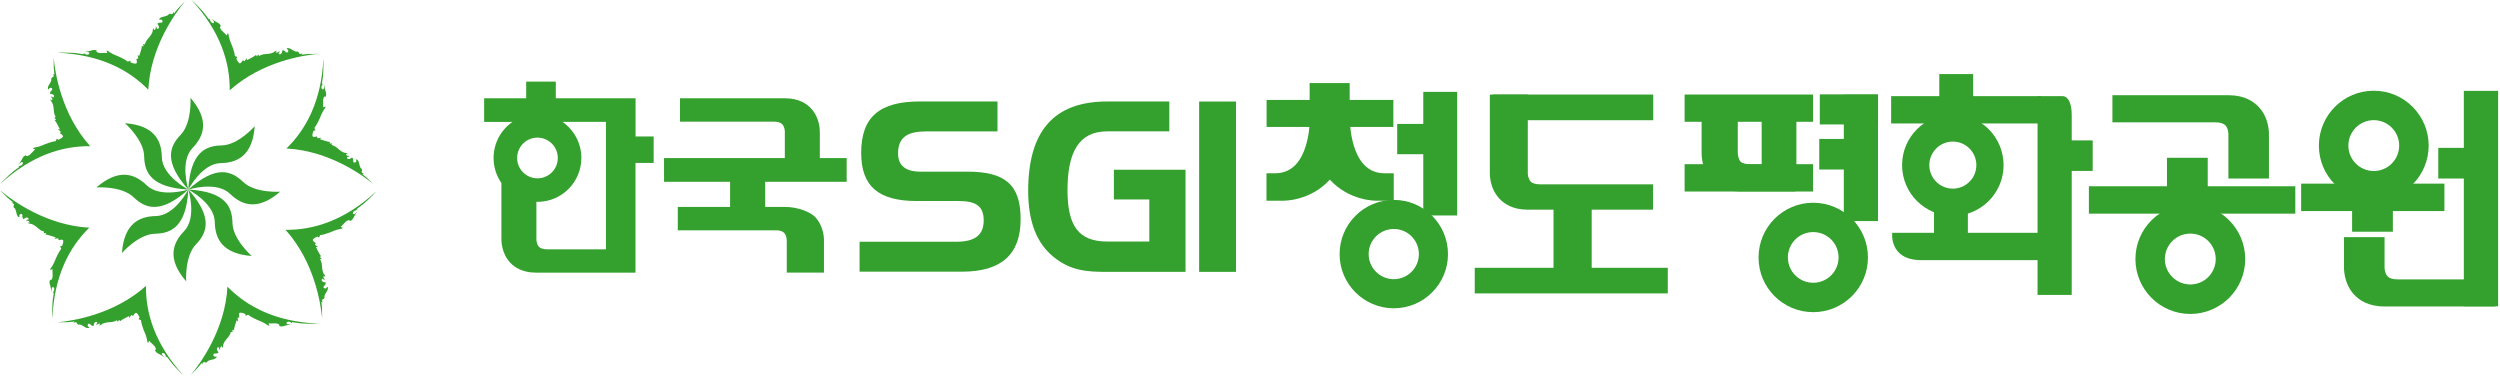 <svg width="213" height="32" viewBox="0 0 213 32" fill="none" xmlns="http://www.w3.org/2000/svg">
<g clip-path="url(#clip0_831_7205)">
<path d="M119.041 10.557H121.264V7.828H124.15V18.358H121.264V13.139H119.041V10.557Z" fill="#34A12E"/>
<path d="M118.751 17.031C116.202 17.031 114.134 19.099 114.134 21.649C114.134 24.198 116.202 26.266 118.751 26.266C121.301 26.266 123.369 24.198 123.369 21.649C123.369 19.099 121.301 17.031 118.751 17.031ZM118.751 23.785C117.571 23.785 116.61 22.829 116.61 21.649C116.61 20.468 117.571 19.508 118.751 19.508C119.932 19.508 120.888 20.463 120.888 21.649C120.888 22.834 119.928 23.785 118.751 23.785Z" fill="#34A12E"/>
<path d="M114.493 10.816H118.715V8.514H107.913V10.816H112.361H114.493Z" fill="#34A12E"/>
<path d="M117.947 14.762C114.924 14.762 115.007 10.053 115.007 10.053V9.915V9.988V8.831V8.734H114.993V7.08H111.58V9.437H111.598V9.988V9.915V9.924V10.053C111.598 10.053 111.681 14.762 108.658 14.762H107.904V17.101H109.351C109.351 17.101 111.639 17.146 113.302 15.304C114.97 17.146 117.254 17.101 117.254 17.101H118.747V14.762H117.943H117.947Z" fill="#34A12E"/>
<path d="M125.648 24.998H142.096V22.816H135.613V16.705H132.36V22.816H125.648V24.998Z" fill="#34A12E"/>
<path d="M126.934 8.059V14.67V14.596C126.929 14.734 126.87 15.993 127.752 16.93C128.152 17.358 128.887 17.863 130.132 17.863H140.841V15.704H131.207C130.835 15.704 130.564 15.626 130.412 15.465C130.201 15.244 130.164 14.858 130.169 14.725V14.67V8.059H126.934Z" fill="#34A12E"/>
<path d="M132.195 8.055H127.191V10.242H140.855V8.055H135.576H132.195Z" fill="#34A12E"/>
<path d="M15.727 0.143C14.803 1.057 14.822 1.204 14.831 1.149C14.84 1.094 14.803 1.002 14.803 1.002C14.78 1.103 14.679 1.264 14.578 1.195C14.477 1.126 14.362 1.213 14.362 1.213C14.362 1.314 14.128 1.374 13.857 1.438C13.586 1.498 13.554 1.659 13.554 1.659C13.554 1.659 13.627 1.695 13.678 1.673C13.733 1.645 13.816 1.7 13.843 1.783C13.871 1.87 13.816 1.957 13.659 1.934C13.508 1.911 13.407 2.031 13.407 2.031C13.407 2.031 13.471 2.127 13.508 2.182C13.544 2.238 13.554 2.357 13.521 2.408C13.494 2.458 13.351 2.513 13.361 2.408C13.365 2.302 13.269 2.247 13.269 2.247C13.31 2.486 13.159 2.573 13.113 2.545C13.071 2.513 13.136 2.385 13.126 2.394C13.117 2.403 13.011 2.431 13.011 2.61C13.011 2.789 12.837 3.046 12.612 3.29C12.391 3.529 12.345 3.786 12.345 3.786L12.198 3.749C12.249 3.91 12.194 3.979 12.194 3.979L12.097 3.892C12.088 4.144 11.854 4.783 11.854 4.783C11.826 4.765 11.693 4.59 11.734 4.7C11.771 4.81 11.771 4.99 11.771 4.99C11.771 4.99 11.596 5.017 11.619 5.049C11.642 5.077 11.72 5.394 11.578 5.417C11.436 5.445 11.109 5.33 11.119 5.293C11.123 5.256 11.119 5.132 11.059 5.178C10.995 5.219 10.88 5.252 10.88 5.252C10.875 5.247 10.87 5.242 10.866 5.238C10.673 5.063 10.089 4.797 9.887 4.723C9.685 4.65 9.377 4.48 9.244 4.374C9.134 4.287 9.051 4.319 9.051 4.319C9.125 4.342 9.134 4.535 9.134 4.535C9.106 4.507 8.955 4.493 8.702 4.516C8.454 4.535 8.302 4.48 8.224 4.402C8.151 4.323 8.275 4.328 8.275 4.328C8.16 4.245 7.971 4.245 7.88 4.273C7.783 4.301 7.618 4.36 7.475 4.383C7.328 4.406 7.135 4.443 7.135 4.443C7.264 4.42 7.448 4.443 7.517 4.443C7.595 4.443 7.636 4.562 7.599 4.595C7.425 4.742 7.232 4.595 7.19 4.562C7.144 4.53 7.103 4.521 7.103 4.521L7.149 4.622C7.103 4.608 6.736 4.567 6.736 4.567L6.699 4.553H6.667C6.418 4.507 5.886 4.493 5.886 4.493C5.288 4.466 4.902 4.493 4.902 4.493C8.546 4.65 10.99 5.959 12.635 7.645C12.823 4.029 14.891 1.167 15.727 0.156V0.143Z" fill="#34A12E"/>
<path d="M4.571 4.925V4.915C4.553 6.308 4.677 6.404 4.645 6.358C4.613 6.312 4.521 6.275 4.521 6.275C4.576 6.363 4.617 6.546 4.498 6.569C4.378 6.592 4.36 6.735 4.36 6.735C4.429 6.808 4.31 7.015 4.163 7.249C4.016 7.484 4.103 7.617 4.103 7.617C4.103 7.617 4.181 7.594 4.199 7.539C4.218 7.484 4.314 7.461 4.392 7.502C4.47 7.543 4.493 7.645 4.369 7.736C4.245 7.828 4.259 7.984 4.259 7.984C4.259 7.984 4.374 8.007 4.438 8.021C4.503 8.035 4.594 8.113 4.608 8.168C4.622 8.223 4.562 8.361 4.493 8.283C4.424 8.205 4.314 8.233 4.314 8.233C4.512 8.375 4.466 8.54 4.415 8.55C4.365 8.559 4.319 8.421 4.319 8.435C4.319 8.449 4.264 8.54 4.388 8.669C4.512 8.798 4.571 9.106 4.585 9.432C4.599 9.758 4.746 9.969 4.746 9.969L4.617 10.047C4.769 10.126 4.774 10.213 4.774 10.213H4.645C4.815 10.401 5.1 11.021 5.1 11.021C5.068 11.021 4.852 10.998 4.957 11.049C5.063 11.1 5.187 11.228 5.187 11.228C5.187 11.228 5.086 11.371 5.123 11.375C5.16 11.375 5.435 11.545 5.352 11.665C5.27 11.784 4.962 11.931 4.939 11.899C4.916 11.867 4.829 11.784 4.815 11.858C4.801 11.931 4.741 12.032 4.741 12.032C4.732 12.032 4.728 12.032 4.718 12.032C4.457 12.046 3.855 12.271 3.666 12.358C3.469 12.45 3.133 12.547 2.963 12.565C2.826 12.584 2.789 12.662 2.789 12.662C2.862 12.625 3 12.754 3 12.754C2.959 12.754 2.844 12.85 2.683 13.043C2.522 13.236 2.375 13.3 2.265 13.3C2.155 13.3 2.247 13.213 2.247 13.213C2.109 13.236 1.976 13.364 1.93 13.452C1.884 13.539 1.81 13.7 1.723 13.815C1.636 13.934 1.525 14.1 1.525 14.1C1.599 13.989 1.746 13.874 1.792 13.829C1.847 13.773 1.962 13.829 1.957 13.874C1.939 14.1 1.7 14.132 1.645 14.141C1.59 14.15 1.558 14.173 1.558 14.173L1.659 14.21C1.617 14.233 1.328 14.463 1.328 14.463L1.291 14.481L1.268 14.508C1.061 14.646 0.671 15.014 0.671 15.014C0.299 15.354 0.064 15.616 0 15.689C2.679 13.227 5.334 12.427 7.686 12.455C5.219 9.717 4.682 6.151 4.571 4.906V4.925Z" fill="#34A12E"/>
<path d="M0.087 16.277H0.055C1.029 17.265 1.185 17.247 1.13 17.238C1.075 17.228 0.983 17.27 0.983 17.27C1.084 17.293 1.245 17.394 1.176 17.495C1.107 17.596 1.195 17.711 1.195 17.711C1.296 17.711 1.355 17.945 1.42 18.216C1.479 18.487 1.636 18.519 1.636 18.519C1.636 18.519 1.677 18.446 1.649 18.395C1.622 18.345 1.677 18.258 1.76 18.23C1.842 18.202 1.93 18.258 1.907 18.414C1.884 18.57 2.003 18.671 2.003 18.671C2.003 18.671 2.1 18.607 2.155 18.57C2.21 18.533 2.329 18.524 2.38 18.552C2.43 18.579 2.486 18.722 2.38 18.717C2.279 18.708 2.219 18.809 2.219 18.809C2.463 18.772 2.545 18.919 2.518 18.96C2.49 19.002 2.357 18.938 2.366 18.947C2.375 18.956 2.403 19.062 2.582 19.066C2.761 19.066 3.019 19.241 3.262 19.466C3.506 19.686 3.758 19.732 3.758 19.732L3.722 19.879C3.882 19.829 3.951 19.889 3.951 19.889L3.864 19.985C4.117 19.994 4.755 20.229 4.755 20.229C4.737 20.256 4.562 20.389 4.673 20.348C4.783 20.311 4.962 20.311 4.962 20.311C4.962 20.311 4.99 20.486 5.022 20.463C5.049 20.44 5.366 20.362 5.389 20.504C5.417 20.647 5.302 20.968 5.261 20.964C5.219 20.954 5.1 20.964 5.141 21.023C5.183 21.083 5.215 21.203 5.215 21.203C5.21 21.207 5.205 21.212 5.201 21.221C5.026 21.414 4.76 22.002 4.686 22.195C4.613 22.397 4.443 22.705 4.337 22.838C4.25 22.948 4.282 23.026 4.282 23.026C4.305 22.953 4.498 22.944 4.498 22.944C4.47 22.971 4.457 23.123 4.48 23.371C4.503 23.619 4.443 23.775 4.365 23.849C4.287 23.927 4.291 23.798 4.291 23.798C4.209 23.913 4.209 24.097 4.236 24.194C4.264 24.29 4.323 24.455 4.346 24.598C4.369 24.745 4.411 24.938 4.411 24.938C4.388 24.809 4.411 24.625 4.411 24.556C4.411 24.478 4.53 24.437 4.562 24.474C4.709 24.648 4.562 24.841 4.53 24.883C4.498 24.924 4.489 24.965 4.489 24.965L4.585 24.919C4.571 24.965 4.53 25.328 4.53 25.328L4.516 25.365V25.397C4.47 25.645 4.457 26.178 4.457 26.178C4.429 26.743 4.457 27.111 4.461 27.152C4.608 23.495 5.922 21.042 7.608 19.397C3.951 19.204 1.066 17.091 0.083 16.277H0.087Z" fill="#34A12E"/>
<path d="M12.456 24.344C9.717 26.807 6.157 27.345 4.907 27.459H4.902C6.294 27.478 6.391 27.354 6.345 27.386C6.299 27.418 6.262 27.51 6.262 27.51C6.35 27.455 6.533 27.413 6.556 27.533C6.579 27.652 6.722 27.671 6.722 27.671C6.795 27.602 7.002 27.721 7.236 27.868C7.471 28.015 7.604 27.928 7.604 27.928C7.604 27.928 7.581 27.85 7.526 27.832C7.471 27.813 7.448 27.717 7.489 27.639C7.53 27.561 7.631 27.538 7.723 27.662C7.815 27.786 7.971 27.772 7.971 27.772C7.971 27.772 7.994 27.657 8.008 27.593C8.022 27.528 8.1 27.436 8.155 27.423C8.21 27.409 8.348 27.469 8.27 27.538C8.192 27.607 8.22 27.717 8.22 27.717C8.362 27.519 8.532 27.565 8.537 27.616C8.546 27.666 8.408 27.712 8.422 27.712C8.435 27.712 8.527 27.767 8.656 27.643C8.785 27.519 9.088 27.459 9.419 27.446C9.745 27.432 9.956 27.285 9.956 27.285L10.034 27.413C10.112 27.262 10.2 27.257 10.2 27.257V27.386C10.388 27.216 11.004 26.927 11.004 26.927C11.004 26.959 10.981 27.175 11.031 27.069C11.082 26.963 11.21 26.839 11.21 26.839C11.21 26.839 11.353 26.94 11.357 26.904C11.357 26.867 11.527 26.587 11.647 26.674C11.766 26.756 11.913 27.064 11.881 27.087C11.849 27.11 11.766 27.198 11.84 27.211C11.913 27.225 12.014 27.285 12.014 27.285C12.014 27.294 12.014 27.299 12.014 27.308C12.033 27.57 12.253 28.172 12.341 28.36C12.433 28.558 12.529 28.893 12.547 29.063C12.561 29.201 12.639 29.238 12.639 29.238C12.603 29.164 12.731 29.026 12.731 29.026C12.731 29.067 12.828 29.182 13.021 29.343C13.214 29.504 13.283 29.651 13.278 29.761C13.278 29.872 13.191 29.78 13.191 29.78C13.214 29.922 13.342 30.051 13.43 30.097C13.517 30.143 13.678 30.216 13.797 30.303C13.917 30.391 14.082 30.501 14.082 30.501C13.972 30.427 13.857 30.28 13.811 30.235C13.756 30.179 13.811 30.064 13.861 30.069C14.086 30.087 14.119 30.326 14.128 30.381C14.137 30.437 14.16 30.469 14.16 30.469L14.197 30.368C14.22 30.409 14.45 30.698 14.45 30.698L14.468 30.735L14.495 30.758C14.633 30.965 15.001 31.355 15.001 31.355C15.3 31.682 15.534 31.902 15.639 31.994C13.2 29.325 12.405 26.683 12.437 24.34L12.456 24.344Z" fill="#34A12E"/>
<path d="M27.112 27.571C23.473 27.419 21.024 26.105 19.379 24.424C19.186 28.09 17.059 30.98 16.25 31.954C17.215 31.003 17.197 30.851 17.188 30.907C17.179 30.962 17.215 31.053 17.215 31.053C17.238 30.953 17.339 30.792 17.44 30.861C17.541 30.93 17.656 30.842 17.656 30.842C17.656 30.741 17.891 30.677 18.162 30.617C18.433 30.557 18.465 30.397 18.465 30.397C18.465 30.397 18.392 30.36 18.341 30.383C18.29 30.41 18.203 30.355 18.18 30.273C18.153 30.185 18.208 30.098 18.364 30.121C18.515 30.144 18.617 30.024 18.617 30.024C18.617 30.024 18.552 29.928 18.515 29.873C18.479 29.818 18.47 29.698 18.502 29.648C18.529 29.597 18.672 29.542 18.663 29.648C18.653 29.753 18.754 29.808 18.754 29.808C18.713 29.565 18.865 29.482 18.906 29.51C18.947 29.537 18.883 29.671 18.892 29.661C18.901 29.652 19.007 29.625 19.012 29.445C19.012 29.266 19.186 29.009 19.407 28.765C19.627 28.522 19.673 28.269 19.673 28.269L19.82 28.306C19.77 28.145 19.829 28.076 19.829 28.076L19.926 28.164C19.935 27.911 20.169 27.277 20.169 27.277C20.197 27.295 20.33 27.47 20.289 27.36C20.248 27.249 20.252 27.07 20.252 27.07C20.252 27.07 20.427 27.043 20.404 27.011C20.381 26.983 20.303 26.666 20.445 26.643C20.588 26.615 20.914 26.73 20.905 26.772C20.9 26.808 20.905 26.932 20.964 26.891C21.029 26.85 21.143 26.817 21.143 26.817C21.143 26.822 21.153 26.827 21.162 26.831C21.355 27.006 21.938 27.272 22.136 27.346C22.338 27.419 22.646 27.589 22.779 27.695C22.889 27.782 22.972 27.75 22.972 27.75C22.899 27.723 22.889 27.534 22.889 27.534C22.917 27.562 23.069 27.576 23.317 27.553C23.569 27.53 23.721 27.589 23.794 27.668C23.868 27.746 23.744 27.741 23.744 27.741C23.859 27.824 24.047 27.824 24.139 27.796C24.236 27.764 24.401 27.709 24.543 27.686C24.69 27.663 24.883 27.622 24.883 27.622C24.755 27.645 24.571 27.622 24.502 27.622C24.424 27.622 24.383 27.502 24.419 27.47C24.594 27.323 24.787 27.47 24.828 27.502C24.87 27.534 24.911 27.543 24.911 27.543L24.865 27.447C24.911 27.461 25.279 27.502 25.279 27.502L25.315 27.516H25.352C25.596 27.562 26.133 27.576 26.133 27.576C26.73 27.603 27.116 27.576 27.116 27.576H27.112V27.571Z" fill="#34A12E"/>
<path d="M32.032 16.328C29.345 18.805 26.684 19.608 24.327 19.581C26.799 22.324 27.332 25.894 27.447 27.134V27.143C27.465 25.751 27.341 25.655 27.373 25.701C27.406 25.747 27.497 25.783 27.497 25.783C27.442 25.696 27.401 25.512 27.52 25.489C27.64 25.466 27.658 25.324 27.658 25.324C27.589 25.25 27.709 25.044 27.856 24.809C28.003 24.575 27.916 24.442 27.916 24.442C27.916 24.442 27.837 24.465 27.819 24.52C27.801 24.575 27.704 24.598 27.626 24.557C27.548 24.515 27.525 24.414 27.649 24.322C27.773 24.23 27.759 24.074 27.759 24.074C27.759 24.074 27.645 24.051 27.58 24.038C27.516 24.024 27.424 23.946 27.41 23.89C27.396 23.835 27.456 23.698 27.525 23.776C27.594 23.854 27.704 23.826 27.704 23.826C27.507 23.684 27.553 23.518 27.603 23.509C27.654 23.5 27.7 23.638 27.7 23.624C27.7 23.61 27.755 23.518 27.631 23.39C27.507 23.261 27.447 22.958 27.433 22.632C27.419 22.305 27.272 22.094 27.272 22.094L27.401 22.016C27.249 21.938 27.245 21.851 27.245 21.851H27.373C27.203 21.662 26.919 21.042 26.919 21.042C26.951 21.042 27.167 21.065 27.061 21.014C26.955 20.964 26.831 20.835 26.831 20.835C26.831 20.835 26.932 20.693 26.896 20.688C26.859 20.684 26.583 20.518 26.666 20.399C26.749 20.279 27.056 20.132 27.079 20.164C27.102 20.197 27.19 20.279 27.203 20.206C27.217 20.132 27.277 20.031 27.277 20.031C27.282 20.031 27.291 20.031 27.3 20.031C27.557 20.017 28.159 19.792 28.352 19.705C28.55 19.613 28.885 19.517 29.055 19.494C29.193 19.48 29.23 19.397 29.23 19.397C29.161 19.434 29.018 19.305 29.018 19.305C29.06 19.305 29.174 19.209 29.335 19.016C29.496 18.823 29.643 18.759 29.753 18.759C29.859 18.759 29.772 18.846 29.772 18.846C29.91 18.823 30.043 18.694 30.089 18.607C30.135 18.52 30.213 18.359 30.296 18.239C30.383 18.12 30.493 17.954 30.493 17.954C30.42 18.065 30.273 18.18 30.227 18.226C30.172 18.281 30.057 18.226 30.061 18.175C30.08 17.95 30.319 17.918 30.374 17.909C30.429 17.899 30.461 17.876 30.461 17.876L30.36 17.84C30.401 17.817 30.691 17.587 30.691 17.587L30.723 17.569L30.746 17.541C30.953 17.403 31.343 17.036 31.343 17.036C31.784 16.631 32.032 16.337 32.032 16.337H32.028L32.032 16.328Z" fill="#34A12E"/>
<path d="M31.835 15.698C30.966 14.825 30.819 14.839 30.874 14.848C30.93 14.857 31.021 14.816 31.021 14.816C30.92 14.793 30.76 14.692 30.828 14.591C30.897 14.49 30.81 14.375 30.81 14.375C30.709 14.375 30.649 14.141 30.585 13.87C30.525 13.599 30.369 13.566 30.369 13.566C30.369 13.566 30.328 13.64 30.355 13.691C30.383 13.741 30.328 13.828 30.245 13.851C30.162 13.879 30.07 13.824 30.093 13.668C30.116 13.516 29.997 13.415 29.997 13.415C29.997 13.415 29.9 13.479 29.845 13.516C29.79 13.553 29.671 13.562 29.62 13.534C29.57 13.502 29.515 13.364 29.62 13.369C29.726 13.373 29.781 13.277 29.781 13.277C29.538 13.314 29.455 13.167 29.487 13.125C29.515 13.084 29.648 13.148 29.639 13.139C29.629 13.13 29.602 13.024 29.423 13.02C29.243 13.02 28.986 12.845 28.747 12.62C28.504 12.399 28.251 12.354 28.251 12.354L28.288 12.207C28.127 12.257 28.058 12.197 28.058 12.197L28.145 12.101C27.897 12.092 27.254 11.857 27.254 11.857C27.272 11.83 27.447 11.697 27.337 11.738C27.227 11.775 27.047 11.775 27.047 11.775C27.047 11.775 27.02 11.6 26.988 11.623C26.96 11.646 26.648 11.724 26.62 11.582C26.593 11.439 26.707 11.113 26.749 11.122C26.785 11.127 26.91 11.122 26.863 11.062C26.822 10.998 26.79 10.883 26.79 10.883C26.795 10.879 26.799 10.874 26.808 10.865C26.983 10.672 27.25 10.088 27.323 9.891C27.396 9.689 27.567 9.381 27.672 9.248C27.759 9.137 27.727 9.055 27.727 9.055C27.704 9.128 27.511 9.137 27.511 9.137C27.539 9.11 27.553 8.958 27.53 8.71C27.507 8.462 27.567 8.306 27.645 8.232C27.723 8.159 27.718 8.283 27.718 8.283C27.801 8.168 27.801 7.984 27.773 7.888C27.746 7.791 27.686 7.626 27.663 7.484C27.64 7.336 27.599 7.144 27.599 7.144C27.622 7.272 27.599 7.456 27.599 7.525C27.599 7.603 27.479 7.644 27.447 7.608C27.3 7.433 27.447 7.24 27.479 7.199C27.511 7.153 27.52 7.116 27.52 7.116L27.424 7.162C27.438 7.116 27.479 6.753 27.479 6.753L27.493 6.716V6.679C27.539 6.431 27.553 5.898 27.553 5.898C27.571 5.471 27.562 5.159 27.553 5.012C27.383 8.605 26.078 11.021 24.405 12.652C27.952 12.836 30.778 14.835 31.835 15.694V15.698Z" fill="#34A12E"/>
<path d="M19.563 7.704C22.315 5.228 25.899 4.695 27.13 4.589C25.738 4.575 25.641 4.699 25.687 4.667C25.733 4.635 25.77 4.543 25.77 4.543C25.683 4.598 25.499 4.64 25.476 4.52C25.453 4.401 25.311 4.382 25.311 4.382C25.237 4.451 25.03 4.332 24.796 4.185C24.562 4.038 24.428 4.125 24.428 4.125C24.428 4.125 24.451 4.203 24.507 4.222C24.562 4.24 24.585 4.336 24.543 4.415C24.502 4.493 24.401 4.516 24.309 4.392C24.217 4.268 24.061 4.281 24.061 4.281C24.061 4.281 24.038 4.396 24.024 4.46C24.01 4.525 23.932 4.617 23.877 4.63C23.822 4.644 23.684 4.585 23.762 4.516C23.84 4.447 23.813 4.336 23.813 4.336C23.67 4.534 23.505 4.488 23.491 4.438C23.482 4.387 23.62 4.341 23.606 4.341C23.592 4.341 23.5 4.286 23.372 4.41C23.243 4.534 22.94 4.594 22.614 4.607C22.288 4.621 22.076 4.768 22.076 4.768L21.998 4.64C21.92 4.791 21.833 4.796 21.833 4.796V4.667C21.644 4.837 21.024 5.127 21.024 5.127C21.024 5.095 21.047 4.879 20.997 4.984C20.946 5.09 20.817 5.214 20.817 5.214C20.817 5.214 20.675 5.113 20.67 5.15C20.666 5.186 20.5 5.462 20.381 5.379C20.261 5.297 20.114 4.989 20.146 4.966C20.179 4.943 20.261 4.856 20.188 4.842C20.114 4.828 20.013 4.768 20.013 4.768V4.745C20 4.483 19.774 3.882 19.687 3.693C19.595 3.496 19.499 3.16 19.48 2.99C19.466 2.852 19.384 2.816 19.384 2.816C19.421 2.889 19.292 3.027 19.292 3.027C19.292 2.986 19.195 2.871 19.003 2.71C18.809 2.549 18.745 2.398 18.745 2.292C18.745 2.182 18.832 2.274 18.832 2.274C18.809 2.136 18.681 2.002 18.594 1.957C18.506 1.911 18.346 1.832 18.226 1.745C18.107 1.658 17.941 1.548 17.941 1.548C18.052 1.621 18.166 1.768 18.212 1.814C18.263 1.869 18.212 1.984 18.162 1.98C17.937 1.957 17.904 1.718 17.895 1.667C17.886 1.612 17.863 1.58 17.863 1.58L17.826 1.681C17.803 1.64 17.574 1.35 17.574 1.35L17.555 1.313L17.528 1.29C17.39 1.084 17.022 0.693 17.022 0.693C16.618 0.252 16.324 0.004 16.324 0.004C18.796 2.692 19.6 5.352 19.572 7.709L19.563 7.704Z" fill="#34A12E"/>
<path d="M16.227 8.328C16.227 8.328 16.37 10.464 15.396 11.48C14.417 12.495 13.949 13.8 16.048 16.152C16.048 16.152 15.286 13.763 16.407 12.605C17.408 11.567 17.854 10.216 16.227 8.333V8.328Z" fill="#34A12E"/>
<path d="M10.641 10.492C10.641 10.492 12.253 11.898 12.281 13.309C12.308 14.714 12.892 15.973 16.044 16.152C16.044 16.152 13.815 14.999 13.788 13.387C13.765 11.944 13.122 10.676 10.641 10.497V10.492Z" fill="#34A12E"/>
<path d="M8.224 15.969C8.224 15.969 10.36 15.822 11.376 16.8C12.391 17.779 13.691 18.248 16.048 16.148C16.048 16.148 13.655 16.911 12.497 15.785C11.463 14.784 10.108 14.338 8.224 15.964V15.969Z" fill="#34A12E"/>
<path d="M10.388 21.555C10.388 21.555 11.794 19.943 13.204 19.915C14.61 19.888 15.869 19.299 16.048 16.152C16.048 16.152 14.895 18.381 13.282 18.408C11.84 18.431 10.567 19.074 10.388 21.555Z" fill="#34A12E"/>
<path d="M15.864 23.973C15.864 23.973 15.717 21.836 16.696 20.821C17.675 19.806 18.143 18.505 16.044 16.148C16.044 16.148 16.806 18.542 15.681 19.7C14.675 20.734 14.233 22.089 15.864 23.973Z" fill="#34A12E"/>
<path d="M21.447 21.809C21.447 21.809 19.834 20.403 19.806 18.992C19.779 17.582 19.191 16.328 16.044 16.148C16.044 16.148 18.272 17.302 18.299 18.914C18.322 20.357 18.965 21.63 21.447 21.809Z" fill="#34A12E"/>
<path d="M23.868 16.332C23.868 16.332 21.731 16.479 20.716 15.501C19.701 14.522 18.396 14.049 16.044 16.153C16.044 16.153 18.437 15.39 19.595 16.512C20.633 17.518 21.984 17.959 23.868 16.332Z" fill="#34A12E"/>
<path d="M21.704 10.75C21.704 10.75 20.298 12.363 18.887 12.39C17.482 12.413 16.223 13.001 16.044 16.153C16.044 16.153 17.197 13.925 18.809 13.897C20.252 13.874 21.525 13.231 21.704 10.75Z" fill="#34A12E"/>
<path d="M78.826 11.202C77.25 11.202 76.515 11.762 76.515 13.072C76.515 14.105 77.159 14.624 78.413 14.624H82.396C85.585 14.624 86.958 15.681 86.958 18.668C86.958 21.654 85.346 23.147 81.96 23.147H73.235V20.597H81.482C83.076 20.597 83.811 20.018 83.811 18.782C83.811 17.547 83.136 17.128 81.679 17.128H78.132C74.866 17.128 73.373 15.897 73.373 13.026C73.373 9.92 74.985 8.643 78.39 8.643H84.987V11.193H78.831L78.826 11.202Z" fill="#34A12E"/>
<path d="M94.902 14.463H101.008V23.165H94.332C92.595 23.165 91.222 23.064 89.788 21.91C88.318 20.734 87.601 18.864 87.601 16.273C87.601 11.21 89.751 8.646 94.337 8.646H99.625V11.192H94.337C91.929 11.192 90.951 12.942 90.951 16.209C90.951 19.255 91.906 20.578 94.337 20.578H97.92V16.994H94.902V14.463Z" fill="#34A12E"/>
<path d="M102.166 23.164V8.65H105.308V23.164H102.166Z" fill="#34A12E"/>
<path d="M54.15 11.633V8.375H47.355V6.951H44.832V8.375H41.248V10.388H43.661C42.687 11.063 42.053 12.189 42.053 13.461C42.053 14.252 42.301 14.987 42.719 15.593V20.266C42.71 20.505 42.714 21.571 43.472 22.384C43.84 22.774 44.52 23.229 45.664 23.229H54.145V13.884H55.693V11.628H54.145L54.15 11.633ZM45.792 11.725C46.748 11.725 47.525 12.501 47.525 13.461C47.525 14.422 46.748 15.194 45.792 15.194C44.837 15.194 44.06 14.417 44.06 13.461C44.06 12.506 44.832 11.725 45.792 11.725ZM45.921 21.028C45.728 20.826 45.696 20.463 45.7 20.344V17.192C45.728 17.192 45.76 17.197 45.792 17.197C47.86 17.197 49.532 15.52 49.532 13.457C49.532 12.184 48.894 11.063 47.924 10.383H51.627V21.244H46.652C46.307 21.244 46.059 21.171 45.916 21.028H45.921Z" fill="#34A12E"/>
<path d="M72.137 15.487V13.47H69.849V11.315V11.329C69.858 11.063 69.84 10.024 69.095 9.23C68.728 8.839 68.052 8.375 66.904 8.375H57.935V10.364H65.911C66.256 10.364 66.508 10.438 66.646 10.585C66.844 10.787 66.876 11.145 66.867 11.265V13.47H56.575V15.487H62.204V17.628H57.747V19.622H66.1C66.444 19.622 66.669 19.696 66.812 19.843C67.005 20.045 67.037 20.403 67.032 20.523V23.224H70.202V20.582C70.216 20.311 70.193 19.282 69.449 18.487C69.081 18.097 68.025 17.628 66.876 17.628H65.195V15.487H72.132H72.137Z" fill="#34A12E"/>
<path d="M166.382 9.744C163.993 9.744 162.058 11.678 162.058 14.068C162.058 16.457 163.993 18.391 166.382 18.391C168.771 18.391 170.705 16.457 170.705 14.068C170.705 11.678 168.771 9.744 166.382 9.744ZM166.382 16.071C165.274 16.071 164.379 15.175 164.379 14.068C164.379 12.96 165.274 12.064 166.382 12.064C167.489 12.064 168.385 12.96 168.385 14.068C168.385 15.175 167.489 16.071 166.382 16.071Z" fill="#34A12E"/>
<path d="M176.512 9.86V11.96H178.299V14.565H176.512V25.127H173.599V8.192H175.658C175.658 8.192 176.512 8.013 176.512 9.855V9.86Z" fill="#34A12E"/>
<path d="M164.691 16.658H167.663V19.837H174.206V22.162H163.689C160.928 22.162 161.217 19.837 161.217 19.837H164.778V16.975" fill="#34A12E"/>
<path d="M153.053 9.904H150.094V14.255H153.053V9.904Z" fill="#34A12E"/>
<path d="M144.976 9.615V12.905V12.827C144.972 12.978 144.921 14.315 145.707 15.317C146.061 15.772 147.09 16.309 148.206 16.309H152.952V14.008H149.157C148.822 14.008 148.413 13.92 148.275 13.75C148.087 13.516 148.055 13.102 148.059 12.965V12.905V9.615H144.976Z" fill="#34A12E"/>
<path d="M149.782 10.377H154.473V8.053H143.529V10.377H148.836H149.782Z" fill="#34A12E"/>
<path d="M149.782 16.318H154.473V13.988H143.529V16.318H148.836H149.782Z" fill="#34A12E"/>
<path d="M154.487 17.273C151.914 17.273 149.828 19.359 149.828 21.937C149.828 24.514 151.914 26.596 154.487 26.596C157.059 26.596 159.15 24.51 159.15 21.937C159.15 19.364 157.064 17.273 154.487 17.273ZM154.487 24.091C153.292 24.091 152.327 23.127 152.327 21.932C152.327 20.738 153.292 19.773 154.487 19.773C155.681 19.773 156.646 20.738 156.646 21.932C156.646 23.127 155.681 24.091 154.487 24.091Z" fill="#34A12E"/>
<path d="M155.001 11.838H157.092V8.07H160.005V18.835H157.092V14.443H155.001V11.838Z" fill="#34A12E"/>
<path d="M160.009 8.039H155.047V10.603H160.009V8.039Z" fill="#34A12E"/>
<path d="M186.616 17.395C184.034 17.395 181.938 19.49 181.938 22.072C181.938 24.654 184.034 26.749 186.616 26.749C189.198 26.749 191.293 24.654 191.293 22.072C191.293 19.49 189.198 17.395 186.616 17.395ZM186.616 24.236C185.421 24.236 184.447 23.266 184.447 22.072C184.447 20.877 185.416 19.903 186.616 19.903C187.815 19.903 188.78 20.872 188.78 22.072C188.78 23.271 187.81 24.236 186.616 24.236Z" fill="#34A12E"/>
<path d="M193.314 15.212V11.531V11.605C193.323 11.453 193.383 10.112 192.441 9.11C192.018 8.655 191.233 8.113 189.9 8.113H179.977V10.424H188.752C189.152 10.424 189.436 10.512 189.602 10.682C189.832 10.916 189.864 11.329 189.859 11.472V11.531V15.212H193.314Z" fill="#34A12E"/>
<path d="M177.973 18.203H195.561V15.869H188.099V13.443H184.626V15.869H177.973V18.203Z" fill="#34A12E"/>
<path d="M196.057 15.645H208.264V17.983H203.872V19.743H200.399V17.983H196.057V15.645Z" fill="#34A12E"/>
<path d="M207.74 12.598H209.918V7.742H212.84V26.092H209.918V15.213H207.74V12.598Z" fill="#34A12E"/>
<path d="M199.709 20.205V22.695V22.617C199.7 22.764 199.64 24.11 200.582 25.116C201.005 25.571 201.791 26.109 203.128 26.109H212.624V23.802H204.272C203.872 23.802 203.587 23.715 203.422 23.545C203.196 23.311 203.16 22.893 203.164 22.755V22.695V20.205H199.709Z" fill="#34A12E"/>
<path d="M202.245 7.729C199.663 7.729 197.568 9.824 197.568 12.406C197.568 14.988 199.663 17.083 202.245 17.083C204.828 17.083 206.923 14.988 206.923 12.406C206.923 9.824 204.828 7.729 202.245 7.729ZM202.245 14.57C201.051 14.57 200.081 13.6 200.081 12.406C200.081 11.211 201.051 10.237 202.245 10.237C203.44 10.237 204.409 11.207 204.409 12.406C204.409 13.605 203.44 14.57 202.245 14.57Z" fill="#34A12E"/>
<path d="M168.109 8.192V6.322L168.1 6.312H165.228V6.34V8.192H161.125V10.521H173.903V8.192H168.109Z" fill="#34A12E"/>
</g>
<defs>
<clipPath id="clip0_831_7205">
<rect width="212.84" height="32" fill="white"/>
</clipPath>
</defs>
</svg>

